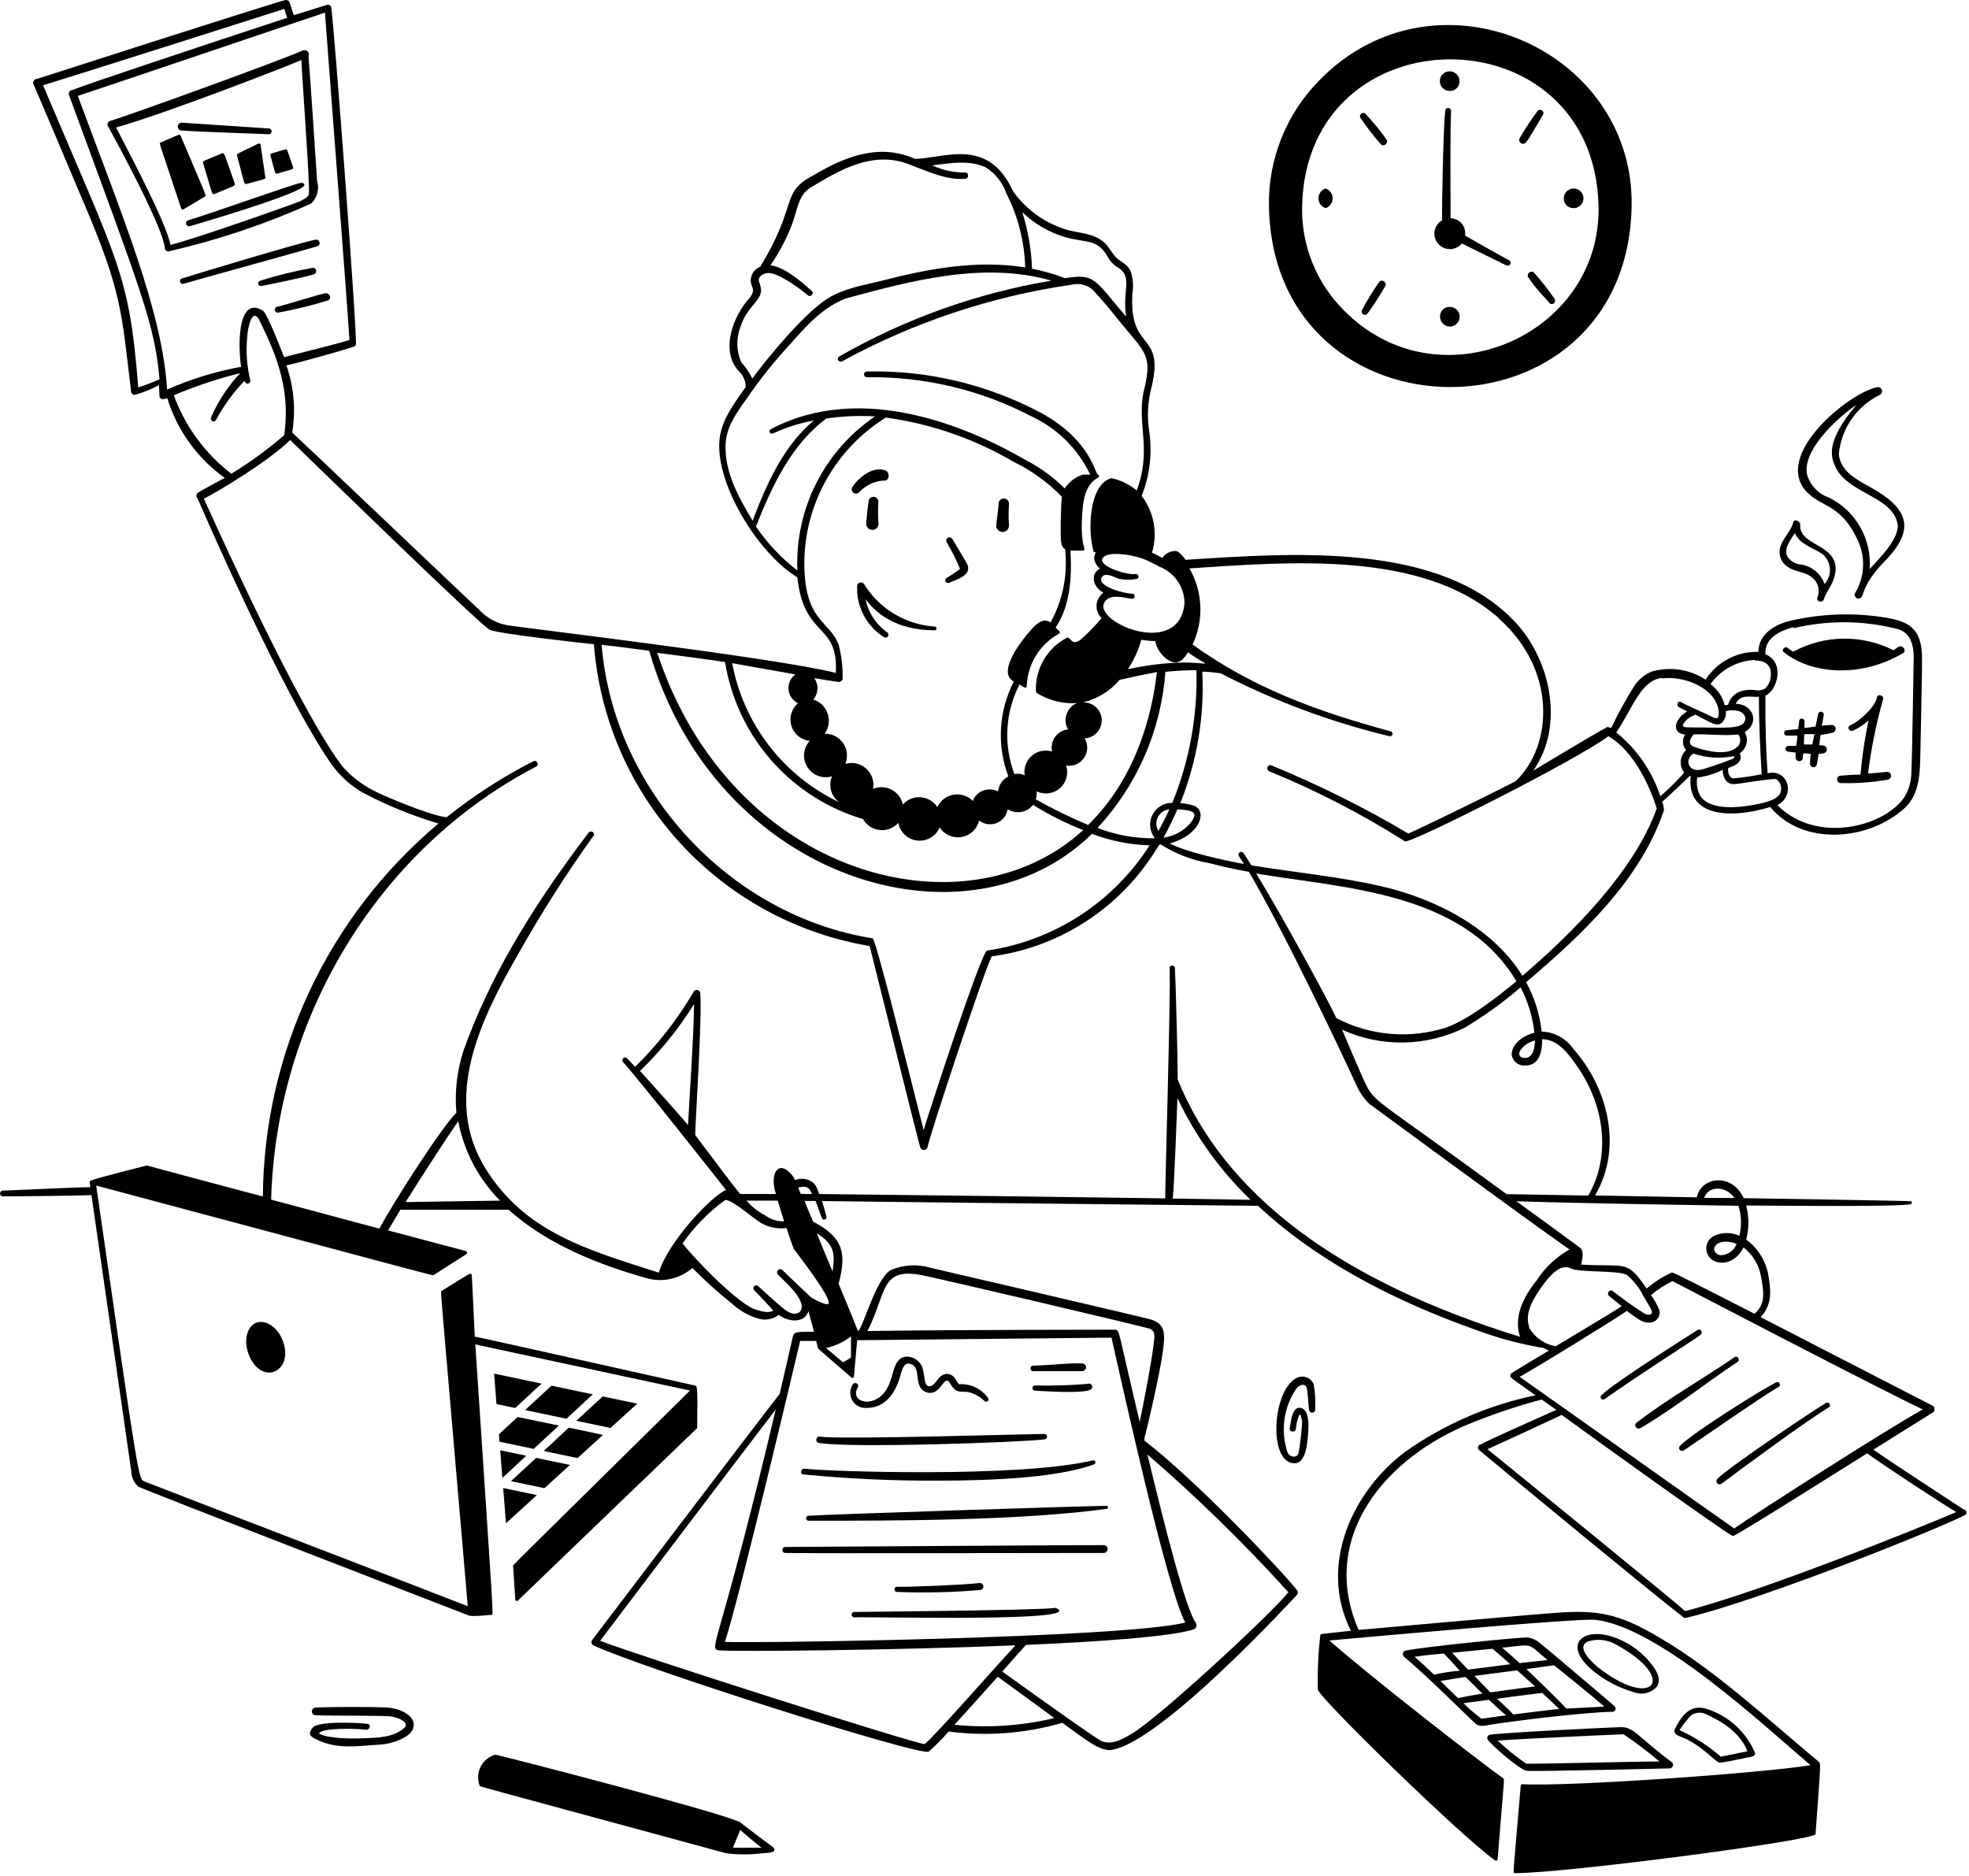<svg width="424" height="404" viewBox="0 0 424 404" fill="none" xmlns="http://www.w3.org/2000/svg">
<path d="M351.349 44.484C352.039 10.419 309.074 -8.271 284.154 17.25C280.605 20.827 277.81 25.081 275.938 29.76C274.065 34.438 273.151 39.445 273.252 44.484C274.275 96.304 350.326 96.304 351.349 44.484ZM289.294 66.734C286.388 63.816 284.102 60.34 282.573 56.517C281.043 52.694 280.302 48.601 280.394 44.484C281.217 2.209 343.384 2.209 344.229 44.484C344.763 72.341 309.653 87.604 289.294 66.734Z" fill="black"/>
<path d="M312.189 19.586C312.466 19.595 312.742 19.547 313 19.445C313.258 19.344 313.492 19.19 313.688 18.994C313.885 18.798 314.038 18.564 314.14 18.305C314.242 18.048 314.29 17.771 314.28 17.494C314.285 17.074 314.164 16.663 313.933 16.312C313.703 15.961 313.373 15.686 312.986 15.524C312.599 15.361 312.172 15.317 311.76 15.398C311.348 15.479 310.969 15.681 310.672 15.977C310.375 16.274 310.173 16.653 310.093 17.065C310.012 17.477 310.055 17.904 310.218 18.291C310.381 18.678 310.655 19.008 311.006 19.239C311.357 19.469 311.769 19.59 312.189 19.586ZM312.189 66.088C311.912 66.079 311.636 66.127 311.378 66.228C311.12 66.33 310.885 66.484 310.689 66.68C310.493 66.876 310.339 67.111 310.238 67.368C310.136 67.626 310.088 67.903 310.097 68.18C310.093 68.6 310.214 69.011 310.444 69.362C310.675 69.713 311.005 69.988 311.392 70.15C311.779 70.313 312.206 70.357 312.618 70.276C313.03 70.195 313.409 69.993 313.706 69.697C314.003 69.4 314.204 69.021 314.285 68.609C314.366 68.197 314.322 67.77 314.16 67.383C313.997 66.996 313.722 66.666 313.371 66.435C313.02 66.205 312.609 66.084 312.189 66.088ZM285.444 40.59C284.999 40.736 284.612 41.019 284.337 41.399C284.062 41.778 283.914 42.235 283.914 42.703C283.914 43.172 284.062 43.629 284.337 44.008C284.612 44.388 284.999 44.671 285.444 44.817C285.889 44.671 286.277 44.388 286.552 44.008C286.827 43.629 286.975 43.172 286.975 42.703C286.975 42.235 286.827 41.778 286.552 41.399C286.277 41.019 285.889 40.736 285.444 40.59ZM338.844 44.817C339.258 44.821 339.665 44.703 340.012 44.478C340.36 44.253 340.634 43.931 340.8 43.551C340.966 43.172 341.017 42.752 340.947 42.344C340.876 41.936 340.687 41.558 340.404 41.256C340.12 40.954 339.754 40.742 339.351 40.647C338.948 40.551 338.526 40.576 338.137 40.719C337.748 40.861 337.41 41.114 337.164 41.448C336.917 41.781 336.775 42.179 336.753 42.592C336.724 42.88 336.757 43.171 336.85 43.445C336.943 43.719 337.094 43.97 337.292 44.181C337.49 44.392 337.732 44.557 337.999 44.667C338.267 44.777 338.555 44.828 338.844 44.817ZM324.894 56.009C323.002 55.03 316.661 51.403 315.482 50.736C315.555 50.281 315.53 49.815 315.408 49.37C315.286 48.925 315.07 48.512 314.775 48.158C314.48 47.804 314.112 47.517 313.697 47.317C313.281 47.117 312.828 47.008 312.367 46.998C312.367 44.194 312.233 27.818 312.478 23.769C312.45 23.621 312.372 23.488 312.256 23.391C312.14 23.295 311.994 23.243 311.844 23.243C311.694 23.243 311.548 23.295 311.432 23.391C311.316 23.488 311.238 23.621 311.21 23.769C310.765 28.018 310.476 44.995 310.542 47.443C310.032 47.732 309.608 48.153 309.314 48.662C309.021 49.17 308.869 49.748 308.874 50.335C308.879 51.021 309.095 51.689 309.493 52.248C309.891 52.807 310.452 53.229 311.099 53.458C311.746 53.686 312.448 53.71 313.108 53.526C313.769 53.341 314.357 52.957 314.792 52.427C325.072 57.5 324.404 57.211 324.604 57.211C324.755 57.227 324.906 57.188 325.03 57.101C325.154 57.014 325.242 56.884 325.277 56.737C325.313 56.59 325.293 56.435 325.223 56.301C325.152 56.167 325.035 56.063 324.894 56.009ZM294.077 24.547C293.543 23.902 292.453 24.726 292.987 25.415C294.346 27.429 295.833 29.354 297.437 31.178C297.585 31.256 297.753 31.29 297.92 31.274C298.087 31.259 298.246 31.196 298.378 31.093C298.509 30.989 298.608 30.85 298.663 30.691C298.717 30.532 298.724 30.362 298.683 30.199C297.275 28.215 295.736 26.327 294.077 24.547ZM330.234 58.612C330.087 58.53 329.919 58.493 329.751 58.507C329.583 58.521 329.423 58.584 329.292 58.69C329.16 58.795 329.063 58.937 329.013 59.097C328.963 59.258 328.962 59.43 329.01 59.591C330.092 61.226 331.329 62.754 332.703 64.153C333.705 65.287 333.749 65.465 334.15 65.465C334.278 65.469 334.406 65.438 334.518 65.374C334.631 65.311 334.724 65.219 334.788 65.107C334.852 64.995 334.884 64.868 334.881 64.739C334.879 64.61 334.841 64.484 334.773 64.375C333.389 62.355 331.873 60.43 330.234 58.612ZM332.303 24.637C332.369 24.48 332.377 24.304 332.324 24.142C332.272 23.979 332.163 23.841 332.018 23.752C331.873 23.663 331.7 23.63 331.532 23.657C331.364 23.685 331.211 23.772 331.101 23.902C329.651 25.824 328.328 27.838 327.141 29.932C327.119 30.056 327.123 30.183 327.153 30.305C327.184 30.427 327.24 30.541 327.318 30.64C327.395 30.739 327.493 30.82 327.605 30.878C327.716 30.936 327.839 30.97 327.964 30.978C328.81 30.978 329.677 28.997 332.303 24.637ZM297.103 60.57C295.685 62.568 294.4 64.657 293.254 66.823C293.188 66.98 293.18 67.155 293.232 67.317C293.285 67.48 293.393 67.618 293.539 67.707C293.684 67.796 293.857 67.829 294.025 67.802C294.193 67.774 294.346 67.687 294.456 67.557C295.878 65.61 297.186 63.582 298.372 61.483C298.41 61.32 298.399 61.149 298.34 60.993C298.282 60.836 298.178 60.7 298.042 60.603C297.906 60.505 297.745 60.45 297.578 60.444C297.411 60.438 297.246 60.482 297.103 60.57ZM39.026 44.906C39.042 44.954 39.068 44.997 39.103 45.032C39.138 45.068 39.181 45.096 39.228 45.113C39.275 45.13 39.325 45.136 39.375 45.131C39.424 45.126 39.472 45.11 39.515 45.084L44.121 42.325C44.477 42.103 44.633 42.748 38.892 29.22C38.714 28.797 38.692 28.931 34.598 30.689C34.175 30.866 34.086 29.932 39.026 44.906ZM46.123 41.791C50.573 39.967 50.573 40.056 50.573 39.566C48.215 32.891 48.348 32.891 47.837 33.002C43.587 34.805 43.587 34.671 43.72 35.05C45.701 41.613 45.634 41.992 46.123 41.791ZM53.021 39.611C57.048 38.543 57.182 38.609 57.137 38.209L56.114 31.178C56.102 31.127 56.079 31.08 56.046 31.039C56.014 30.998 55.973 30.964 55.926 30.941C55.88 30.918 55.828 30.905 55.776 30.904C55.724 30.902 55.672 30.912 55.624 30.933C50.996 33.158 50.929 33.158 51.041 33.447C52.665 39.589 52.554 39.722 53.021 39.611ZM58.227 33.447C59.295 37.297 59.206 37.519 59.674 37.386C62.855 36.474 62.989 36.496 63.1 36.273C63.211 36.051 63.1 36.029 61.854 32.38C61.721 31.979 61.587 32.135 58.45 33.047C58.369 33.073 58.3 33.129 58.259 33.203C58.218 33.278 58.206 33.365 58.227 33.447Z" fill="black"/>
<path d="M68.284 38.988C68.284 38.743 66.66 14.513 66.437 12.155C66.518 11.981 66.544 11.787 66.513 11.597C66.483 11.408 66.395 11.233 66.264 11.094C66.132 10.955 65.961 10.858 65.774 10.818C65.587 10.777 65.391 10.793 65.214 10.864C59.851 13.245 26.699 25.215 23.717 26.038C23.604 26.07 23.498 26.128 23.41 26.206C23.322 26.285 23.252 26.383 23.207 26.492C23.162 26.601 23.142 26.72 23.15 26.838C23.157 26.956 23.192 27.07 23.25 27.173C23.361 27.373 34.865 48.133 35.488 53.317C35.479 53.432 35.497 53.548 35.54 53.655C35.583 53.763 35.65 53.859 35.736 53.936C35.822 54.013 35.924 54.07 36.036 54.102C36.147 54.133 36.264 54.139 36.378 54.118C46.894 51.7 57.149 48.257 66.994 43.839C67.637 43.229 68.098 42.453 68.326 41.596C68.554 40.74 68.54 39.837 68.284 38.988ZM64.902 12.933C65.102 17.561 66.816 40.545 66.504 41.858C66.259 42.459 65.725 42.793 64.524 43.371C63.723 43.772 42.074 51.426 36.711 52.739C35.755 47.777 27.433 32.224 25.008 27.462C35.977 24.325 60.63 14.736 64.902 12.933ZM68.395 53.005C68.556 52.935 68.686 52.809 68.762 52.65C68.838 52.492 68.855 52.312 68.809 52.142C68.763 51.972 68.658 51.825 68.513 51.726C68.368 51.627 68.192 51.584 68.017 51.604C65.525 52.004 44.009 58.434 39.092 59.992C38.962 60.054 38.858 60.162 38.801 60.294C38.743 60.427 38.735 60.576 38.779 60.714C38.822 60.852 38.913 60.969 39.036 61.045C39.159 61.121 39.306 61.15 39.448 61.127C41.807 60.415 67.127 53.45 68.395 53.005ZM67.55 59.08C67.724 59.038 67.875 58.931 67.974 58.782C68.073 58.634 68.113 58.453 68.085 58.276C68.057 58.1 67.963 57.94 67.823 57.829C67.683 57.718 67.506 57.664 67.327 57.678C63.495 58.354 59.712 59.283 56.002 60.459C55.868 60.498 55.753 60.583 55.676 60.699C55.6 60.816 55.569 60.956 55.588 61.094C55.607 61.232 55.675 61.359 55.78 61.45C55.884 61.542 56.019 61.593 56.158 61.594C56.314 61.639 66.282 59.569 67.55 59.08ZM59.584 66.088C59.448 66.141 59.333 66.238 59.258 66.364C59.184 66.49 59.155 66.638 59.176 66.783C59.196 66.927 59.266 67.061 59.372 67.161C59.479 67.262 59.617 67.323 59.762 67.335C63.442 66.687 67.077 65.802 70.643 64.687C71.533 64.242 70.954 62.996 70.064 63.151C68.24 63.485 61.364 65.733 59.584 66.088Z" fill="black"/>
<path d="M40.428 47.465C40.284 47.532 40.169 47.648 40.103 47.791C40.038 47.935 40.025 48.098 40.068 48.25C40.11 48.403 40.206 48.535 40.337 48.623C40.468 48.712 40.627 48.751 40.784 48.733C42.275 48.31 65.659 41.48 65.548 39.833C65.548 39.477 65.036 39.322 64.814 39.366C62.678 39.789 44.499 46.308 40.428 47.465ZM39.115 28.108C42.341 28.375 58.673 28.909 57.872 28.909C58.037 28.909 58.196 28.843 58.312 28.726C58.429 28.609 58.495 28.451 58.495 28.285C58.495 28.12 58.429 27.962 58.312 27.845C58.196 27.728 58.037 27.663 57.872 27.663L39.115 26.416C38.891 26.416 38.676 26.506 38.517 26.664C38.359 26.823 38.27 27.038 38.27 27.262C38.27 27.486 38.359 27.701 38.517 27.86C38.676 28.018 38.891 28.108 39.115 28.108ZM53.511 286.497C51.909 289.857 54.423 295.575 57.961 295.575C60.186 295.575 62.411 293.061 60.965 288.9C59.518 284.739 55.157 283.093 53.511 286.497ZM83.415 367.732C80.967 367.509 70.576 367.554 67.84 367.732C67.647 367.763 67.473 367.863 67.347 368.011C67.221 368.16 67.151 368.349 67.151 368.544C67.151 368.739 67.221 368.927 67.347 369.076C67.473 369.225 67.647 369.324 67.84 369.356C71.756 369.556 82.925 369.356 84.46 369.667C85.996 369.979 88.109 370.891 87.153 372.004C84.817 374.229 81.056 374.229 77.874 374.34C75.65 374.473 70.354 374.34 68.707 373.316C69.041 372.004 77.007 372.226 78.853 372.493C79.721 372.493 79.944 371.336 79.121 371.225C77.63 371.025 68.618 370.491 67.328 372.048C66.037 373.606 67.083 374.073 68.485 374.74C72.557 376.654 76.74 376.053 81.301 375.719C83.275 375.669 85.21 375.159 86.953 374.229C89.177 372.983 89.177 371.714 89.044 370.913C88.555 369.067 85.751 367.798 83.415 367.732ZM279.304 296.687C273.919 299.246 273.029 315.11 278.748 315.11C281.306 315.11 281.596 310.46 281.729 307.924C281.974 303.474 280.439 303.229 279.949 303.162C278.214 303.006 278.013 305.988 277.724 307.612C277.724 308.524 278.992 308.502 279.059 307.612C279.149 306.57 279.405 305.548 279.816 304.586C280.127 304.586 280.416 305.854 280.394 306.344C280.264 308.499 280.019 310.645 279.66 312.774C279.46 314.065 277.746 313.887 277.257 312.774C276.482 310.474 276.256 308.025 276.596 305.622C276.936 303.219 277.833 300.929 279.215 298.935C279.949 298.089 281.195 297.8 281.44 299.09C281.685 300.381 281.685 302.161 281.907 303.718C281.945 303.861 282.028 303.987 282.145 304.076C282.262 304.166 282.405 304.215 282.552 304.215C282.7 304.215 282.843 304.166 282.959 304.076C283.076 303.987 283.16 303.861 283.198 303.718C283.331 301.813 283.219 299.899 282.864 298.022C282.568 297.374 282.027 296.869 281.36 296.619C280.692 296.369 279.953 296.393 279.304 296.687ZM345.253 301.382C345.676 301.382 344.096 302.027 358.269 292.705C361.629 290.48 364.944 288.41 366.19 287.431C366.813 286.964 366.19 285.963 365.545 286.408C362.096 288.633 347.901 297.533 344.852 300.448C344.767 300.522 344.707 300.621 344.682 300.731C344.657 300.841 344.667 300.957 344.712 301.061C344.756 301.165 344.833 301.252 344.93 301.309C345.027 301.367 345.14 301.393 345.253 301.382ZM352.395 306.388C351.728 306.922 352.395 307.968 353.241 307.545C360.539 303.273 367.169 297.933 374.156 293.283C374.801 292.838 374.156 291.815 373.51 292.26C366.524 297.066 359.07 301.226 352.395 306.388ZM362.563 312.351C365.968 310.126 379.451 300.67 383.011 298.668C383.141 298.594 383.236 298.471 383.276 298.328C383.315 298.184 383.296 298.03 383.222 297.9C383.149 297.77 383.026 297.675 382.882 297.635C382.738 297.596 382.585 297.615 382.455 297.689C378.85 299.558 364.766 308.369 361.762 311.35C361.65 311.462 361.584 311.612 361.575 311.77C361.567 311.929 361.617 312.084 361.716 312.208C361.815 312.332 361.956 312.415 362.112 312.441C362.269 312.468 362.429 312.436 362.563 312.351ZM369.728 318.581C369.639 318.714 369.599 318.873 369.615 319.032C369.63 319.191 369.701 319.339 369.813 319.452C369.926 319.565 370.075 319.635 370.234 319.651C370.393 319.667 370.552 319.627 370.685 319.538C373.243 317.58 389.464 305.587 393.869 303.051C393.971 302.962 394.038 302.84 394.059 302.707C394.08 302.574 394.055 302.437 393.986 302.321C393.917 302.205 393.81 302.117 393.683 302.071C393.556 302.025 393.417 302.026 393.291 302.072C391.444 303.073 371.241 316.601 369.728 318.581ZM186.722 303.184C190.549 303.184 192.84 300.047 193.864 296.287C194.309 294.64 194.798 293.083 196.334 293.817C197.869 294.551 197.29 296.554 197.958 298.267C198.068 298.606 198.251 298.917 198.495 299.177C198.739 299.438 199.038 299.641 199.369 299.773C199.7 299.904 200.057 299.961 200.413 299.94C200.769 299.918 201.116 299.818 201.429 299.647C201.941 299.317 202.381 298.885 202.719 298.378C203.943 296.821 204.121 297.11 204.7 298.089C206.19 300.626 207.347 299.157 209.372 300.047C211.886 300.959 211.998 302.272 212.665 301.76C212.77 301.688 212.842 301.578 212.867 301.454C212.892 301.329 212.867 301.2 212.799 301.093C212.104 300.101 211.166 299.304 210.076 298.778C208.985 298.252 207.777 298.015 206.569 298.089C206.124 297.822 205.879 297.021 205.434 296.554C205.252 296.347 205.031 296.18 204.782 296.062C204.534 295.943 204.264 295.877 203.989 295.867C203.714 295.856 203.44 295.902 203.184 296.001C202.927 296.1 202.693 296.25 202.497 296.443C201.807 297.043 201.184 298.401 200.272 298.512C199.36 298.623 199.226 297.644 199.115 297.11C199.032 296.174 198.853 295.25 198.581 294.351C198.3 293.696 197.835 293.137 197.243 292.742C196.65 292.347 195.955 292.133 195.243 292.126C191.95 292.304 192.707 296.999 190.504 299.78C187.701 303.362 182.939 301.783 184.719 298.779C184.761 298.707 184.789 298.628 184.801 298.546C184.813 298.463 184.808 298.379 184.788 298.299C184.767 298.218 184.73 298.143 184.681 298.076C184.631 298.009 184.568 297.953 184.497 297.911C184.425 297.869 184.346 297.841 184.263 297.829C184.181 297.817 184.097 297.822 184.017 297.843C183.936 297.863 183.86 297.9 183.794 297.949C183.727 297.999 183.671 298.062 183.629 298.134C183.287 298.652 183.1 299.258 183.089 299.879C183.079 300.5 183.246 301.112 183.57 301.642C183.895 302.172 184.363 302.598 184.922 302.871C185.48 303.144 186.104 303.253 186.722 303.184ZM237.652 332.732C229.308 332.732 169.1 333.133 169.1 333.133C168.928 333.133 168.764 333.201 168.643 333.322C168.522 333.443 168.454 333.607 168.454 333.778C168.454 333.949 168.522 334.113 168.643 334.234C168.764 334.355 168.928 334.423 169.1 334.423C172.615 334.535 234.448 334.423 237.674 334.423C237.898 334.42 238.112 334.328 238.269 334.168C238.425 334.007 238.511 333.791 238.508 333.567C238.505 333.342 238.414 333.129 238.253 332.972C238.092 332.816 237.876 332.729 237.652 332.732ZM174.106 326.413C173.964 326.413 173.828 326.47 173.728 326.57C173.628 326.67 173.572 326.806 173.572 326.947C173.572 327.089 173.628 327.225 173.728 327.325C173.828 327.425 173.964 327.481 174.106 327.481C193.107 327.481 219.54 327.481 238.342 324.923C238.413 324.904 238.476 324.862 238.521 324.803C238.565 324.745 238.59 324.674 238.59 324.6C238.59 324.526 238.565 324.455 238.521 324.396C238.476 324.338 238.413 324.296 238.342 324.277C237.429 324.188 176.932 326.146 174.106 326.413ZM173.016 317.513C182.709 318.458 192.446 318.903 202.185 318.848C214.779 318.848 228.24 318.07 235.56 315.355C235.675 315.323 235.773 315.246 235.831 315.141C235.89 315.037 235.904 314.914 235.872 314.799C235.839 314.684 235.762 314.586 235.658 314.528C235.554 314.469 235.431 314.455 235.316 314.487C219.318 318.314 177.466 316.846 173.194 316.267C172.482 316.178 172.17 317.513 173.016 317.513ZM176.286 310.705C182.272 311.929 220.964 310.571 224.947 309.948C225.1 309.934 225.242 309.858 225.34 309.739C225.438 309.621 225.485 309.468 225.47 309.314C225.455 309.161 225.38 309.019 225.261 308.921C225.142 308.823 224.989 308.777 224.836 308.791C221.899 308.791 180.047 310.06 176.62 309.37C175.73 309.192 175.419 310.527 176.286 310.705ZM222.878 298.356C222.73 298.356 222.589 298.415 222.484 298.519C222.38 298.623 222.322 298.765 222.322 298.912C222.322 299.06 222.38 299.201 222.484 299.306C222.589 299.41 222.73 299.469 222.878 299.469C224.858 299.58 232.957 300.136 234.759 299.291C234.844 299.257 234.921 299.207 234.987 299.143C235.052 299.08 235.104 299.004 235.141 298.921C235.177 298.837 235.196 298.747 235.197 298.656C235.199 298.565 235.182 298.474 235.149 298.389C235.115 298.305 235.065 298.227 235.002 298.162C234.938 298.097 234.862 298.044 234.779 298.008C234.695 297.972 234.605 297.953 234.514 297.951C234.423 297.95 234.332 297.966 234.248 298C230.467 298.322 226.671 298.441 222.878 298.356ZM222.299 295.263H233.046C233.264 295.263 233.474 295.177 233.628 295.022C233.783 294.868 233.869 294.658 233.869 294.44C233.869 294.222 233.783 294.012 233.628 293.858C233.474 293.704 233.264 293.617 233.046 293.617C230.02 293.483 228.351 293.862 222.277 294.106C222.162 294.155 222.065 294.236 221.997 294.341C221.929 294.445 221.894 294.568 221.896 294.692C221.899 294.817 221.938 294.938 222.01 295.04C222.082 295.141 222.183 295.219 222.299 295.263ZM227.328 346.26C227.301 346.245 227.27 346.236 227.239 346.236C227.208 346.236 227.177 346.245 227.15 346.26C223.835 346.794 184.185 347.106 183.963 347.128C183.809 347.128 183.662 347.189 183.553 347.297C183.445 347.406 183.384 347.553 183.384 347.707C183.384 347.86 183.445 348.007 183.553 348.116C183.662 348.224 183.809 348.285 183.963 348.285C189.369 348.129 234.604 349.331 227.328 346.26ZM211.174 342.389C211.358 342.345 211.519 342.233 211.625 342.076C211.731 341.919 211.774 341.729 211.746 341.541C211.718 341.354 211.621 341.184 211.474 341.065C211.327 340.946 211.141 340.886 210.952 340.898C208.104 341.254 196.2 341.788 193.152 341.699C193.004 341.699 192.863 341.758 192.758 341.862C192.654 341.966 192.596 342.108 192.596 342.255C192.596 342.403 192.654 342.544 192.758 342.649C192.863 342.753 193.004 342.812 193.152 342.812C199.162 343.052 205.182 342.911 211.174 342.389ZM186.054 125.763C185.962 125.623 185.829 125.515 185.673 125.455C185.517 125.395 185.346 125.385 185.184 125.426C185.022 125.468 184.878 125.559 184.77 125.688C184.663 125.816 184.598 125.974 184.586 126.141C184.475 128.352 184.963 130.552 185.996 132.509C187.03 134.467 188.572 136.11 190.46 137.266C190.596 137.322 190.748 137.327 190.888 137.281C191.028 137.235 191.147 137.142 191.225 137.016C191.302 136.891 191.332 136.742 191.31 136.596C191.288 136.451 191.216 136.317 191.105 136.22C188.676 134.521 186.988 131.958 186.388 129.056C188.301 131.548 192.395 135.731 201.273 135.731C201.379 135.731 201.481 135.689 201.556 135.613C201.631 135.538 201.674 135.436 201.674 135.33C201.674 135.224 201.631 135.122 201.556 135.047C201.481 134.972 201.379 134.93 201.273 134.93C198.189 134.726 195.199 133.788 192.551 132.193C189.904 130.598 187.676 128.394 186.054 125.763ZM204.121 125.54C204.299 125.54 204.277 125.54 205.189 125.162C206.902 124.495 208.883 123.694 208.415 121.802C208.282 121.357 206.702 118.776 205.033 115.995C204.929 115.854 204.777 115.756 204.605 115.72C204.433 115.684 204.253 115.713 204.102 115.802C203.95 115.89 203.836 116.031 203.782 116.198C203.728 116.365 203.738 116.547 203.81 116.707C204.933 118.563 205.908 120.504 206.724 122.514C205.798 123.232 204.824 123.886 203.81 124.472C203.703 124.539 203.621 124.639 203.577 124.757C203.532 124.874 203.527 125.003 203.562 125.124C203.598 125.244 203.671 125.35 203.772 125.426C203.873 125.501 203.995 125.541 204.121 125.54ZM187.055 107.763C186.922 108.63 186.566 111.879 186.521 112.747C186.517 112.938 186.554 113.127 186.629 113.303C186.705 113.478 186.817 113.636 186.958 113.764C187.1 113.892 187.267 113.989 187.449 114.047C187.631 114.105 187.824 114.124 188.013 114.101C188.203 114.079 188.386 114.016 188.549 113.917C188.712 113.818 188.852 113.684 188.96 113.527C189.067 113.369 189.14 113.189 189.172 113.001C189.204 112.813 189.196 112.62 189.147 112.435C189.055 110.953 189.055 109.467 189.147 107.985C189.129 107.735 189.024 107.498 188.85 107.318C188.676 107.137 188.444 107.023 188.194 106.997C187.945 106.97 187.694 107.032 187.486 107.173C187.277 107.313 187.125 107.521 187.055 107.763ZM217.271 113.058C217.166 111.577 217.166 110.09 217.271 108.608C217.309 108.313 217.229 108.015 217.047 107.779C216.866 107.543 216.598 107.389 216.303 107.351C216.008 107.313 215.71 107.393 215.474 107.574C215.238 107.756 215.084 108.024 215.046 108.319C215.046 109.12 214.579 112.368 214.512 113.281C214.526 113.462 214.577 113.638 214.659 113.8C214.742 113.962 214.856 114.106 214.994 114.223C215.133 114.341 215.293 114.43 215.466 114.486C215.639 114.542 215.821 114.563 216.003 114.549C216.184 114.534 216.36 114.484 216.522 114.401C216.684 114.318 216.828 114.204 216.945 114.066C217.063 113.928 217.153 113.767 217.208 113.594C217.264 113.421 217.285 113.239 217.271 113.058ZM185.053 105.96C186.4 104.503 188.256 103.619 190.237 103.491C191.572 103.713 191.772 101.666 190.549 101.266C187.189 100.175 183.874 104.158 183.473 105.004C183.388 105.21 183.38 105.439 183.449 105.651C183.519 105.863 183.662 106.043 183.853 106.159C184.044 106.274 184.27 106.318 184.49 106.281C184.71 106.245 184.909 106.131 185.053 105.96ZM409.778 140.67C410.646 140.159 409.778 138.779 408.843 139.291L407.731 140.025C404.376 138.33 400.66 137.473 396.901 137.527C393.143 137.582 389.453 138.546 386.148 140.337C385.703 140.07 385.258 139.758 384.836 139.447C384.413 139.135 383.501 139.936 384.079 140.403C389.753 145.054 400.366 146.188 409.778 140.67ZM394.715 157.758C394.9 157.697 395.059 157.574 395.164 157.409C395.269 157.243 395.314 157.047 395.29 156.853C395.267 156.659 395.176 156.479 395.035 156.343C394.893 156.208 394.709 156.126 394.514 156.112C393.77 156.132 393.027 156.191 392.289 156.29C392.423 155.511 392.579 154.732 392.734 153.954C392.751 153.803 392.712 153.652 392.624 153.528C392.537 153.404 392.408 153.316 392.261 153.28C392.113 153.245 391.958 153.264 391.824 153.335C391.69 153.406 391.587 153.523 391.533 153.664C391.333 154.599 391.132 155.533 390.954 156.468L388.574 156.779V155.311C388.574 155.157 388.513 155.01 388.404 154.902C388.296 154.793 388.148 154.732 387.995 154.732C387.842 154.732 387.694 154.793 387.586 154.902C387.477 155.01 387.417 155.157 387.417 155.311C387.417 155.711 387.216 157.002 387.216 157.002L384.658 157.269C384.526 157.295 384.408 157.366 384.323 157.469C384.238 157.573 384.192 157.702 384.192 157.836C384.192 157.97 384.238 158.1 384.323 158.203C384.408 158.307 384.526 158.377 384.658 158.404H387.061C387.061 158.982 386.86 160.006 386.771 160.629H385.103C384.937 160.629 384.779 160.694 384.662 160.811C384.545 160.928 384.48 161.086 384.48 161.252C384.48 161.417 384.545 161.575 384.662 161.692C384.779 161.809 384.937 161.875 385.103 161.875L386.66 162.053C386.637 162.416 386.637 162.78 386.66 163.143C386.662 163.333 386.733 163.515 386.859 163.657C386.986 163.798 387.16 163.888 387.349 163.91C387.538 163.932 387.728 163.884 387.884 163.775C388.039 163.667 388.15 163.505 388.195 163.321C388.195 162.987 388.195 162.631 388.351 162.208L389.931 162.342C389.812 163.077 389.76 163.822 389.775 164.567C389.79 164.734 389.862 164.891 389.978 165.011C390.095 165.132 390.249 165.209 390.415 165.23C390.582 165.251 390.75 165.214 390.893 165.126C391.035 165.037 391.143 164.903 391.199 164.745C391.379 163.952 391.513 163.15 391.6 162.342C392.401 162.342 393.424 162.208 393.38 161.385C393.335 160.562 392.579 160.451 391.778 160.495C391.778 159.872 391.978 158.826 392.045 158.27C392.943 158.149 393.835 157.978 394.715 157.758ZM390.71 158.092C390.598 158.737 390.376 159.783 390.265 160.317H388.462C388.462 159.694 388.462 158.626 388.574 158.092H390.71ZM406.262 166.213C405.083 166.347 403.837 166.48 402.257 166.569C402.935 161.186 404.014 155.861 405.484 150.638C405.84 149.793 404.304 149.281 404.171 150.193C403.904 152.04 400.655 155.2 398.408 156.201C397.629 156.535 398.23 157.692 398.987 157.358C400.226 156.802 401.368 156.051 402.369 155.133C401.547 158.986 400.967 162.888 400.633 166.814C399.142 166.814 397.718 166.925 396.383 167.037C396.171 167.037 395.967 167.121 395.817 167.271C395.667 167.421 395.582 167.625 395.582 167.838C395.582 168.05 395.667 168.254 395.817 168.404C395.967 168.554 396.171 168.639 396.383 168.639C399.759 168.726 403.135 168.48 406.463 167.904C406.687 167.878 406.891 167.763 407.031 167.586C407.171 167.408 407.234 167.183 407.208 166.959C407.181 166.734 407.067 166.53 406.889 166.39C406.712 166.25 406.487 166.187 406.262 166.213ZM384.836 121.98C386.504 123.226 388.462 123.048 390.02 124.205C390.712 124.688 391.22 125.39 391.463 126.198C391.705 127.006 391.667 127.872 391.355 128.655C391.043 129.545 392.378 129.968 392.734 129.078C393.224 127.498 394.47 126.097 394.959 124.45C397.184 116.974 387.172 117.975 387.661 112.88C387.661 112.324 386.371 111.634 386.171 112.413C385.748 114.237 384.146 115.661 383.456 117.508C383.151 118.3 383.121 119.172 383.371 119.983C383.621 120.794 384.137 121.498 384.836 121.98ZM392.89 125.763C392.49 124.621 391.774 123.618 390.824 122.869C389.874 122.12 388.731 121.658 387.528 121.535C386.998 121.455 386.491 121.265 386.039 120.978C385.587 120.691 385.2 120.312 384.902 119.867C384.012 118.242 385.548 116.307 386.504 114.771C387.461 117.197 390.443 117.975 392.312 119.221C392.802 119.596 393.21 120.07 393.507 120.611C393.805 121.152 393.987 121.749 394.042 122.365C394.096 122.98 394.022 123.6 393.824 124.185C393.625 124.77 393.307 125.307 392.89 125.763Z" fill="black"/>
<path d="M400.211 116.73C400.984 118.512 401.312 120.456 401.169 122.394C401.026 124.331 400.414 126.205 399.388 127.855C399.353 127.977 399.347 128.105 399.371 128.23C399.395 128.354 399.448 128.472 399.526 128.572C399.605 128.671 399.706 128.751 399.821 128.805C399.936 128.858 400.062 128.883 400.189 128.878C401.746 128.878 400.189 126.653 405.84 120.868C412.782 113.815 410.78 109.32 402.636 104.848C399.544 103.157 396.34 101.399 395.961 97.84C396.207 95.112 397.156 92.496 398.716 90.245C400.276 87.995 402.394 86.188 404.861 85.001C405.028 84.898 405.155 84.744 405.225 84.561C405.294 84.379 405.302 84.178 405.246 83.991C405.19 83.804 405.075 83.64 404.917 83.525C404.759 83.41 404.567 83.35 404.372 83.355C398.298 84.378 381.299 98.24 389.242 106.116C392.401 109.298 396.651 108.608 400.211 116.73ZM395.494 101.021C398.431 106.428 408.088 107.095 408.666 113.236C408.666 116.374 404.706 120.223 402.614 122.537C402.847 119.404 402.145 116.273 400.596 113.54C399.047 110.806 396.722 108.595 393.914 107.184C392.782 106.801 391.757 106.153 390.925 105.293C390.093 104.434 389.478 103.389 389.131 102.245C388.04 97.038 395.427 90.141 399.744 87.182C393.202 95.014 394.026 98.329 395.494 101.021ZM166.408 397.725C165.54 397.146 159.199 392.318 159.422 392.452C156.507 390.605 106.978 377.789 106.667 377.856C105.989 378.045 105.358 378.373 104.814 378.82C104.27 379.266 103.825 379.821 103.507 380.449C103.189 381.077 103.005 381.764 102.966 382.466C102.928 383.169 103.037 383.872 103.285 384.531C103.285 384.753 99.547 383.641 156.418 399.104C158.968 399.406 161.544 399.406 164.094 399.104C166.453 398.971 166.697 398.726 166.764 398.415C166.764 398.28 166.732 398.147 166.67 398.027C166.608 397.907 166.518 397.803 166.408 397.725ZM157.82 397.903L159.399 394.076C160.445 395.01 162.67 396.879 163.983 397.903H157.82ZM328.766 381.327C329.812 381.527 356 380.904 359.516 380.815C359.681 380.816 359.843 380.763 359.975 380.664C360.107 380.565 360.204 380.425 360.249 380.266C360.294 380.107 360.287 379.938 360.226 379.784C360.166 379.63 360.058 379.5 359.916 379.413C352.685 374.006 351.862 371.937 349.147 371.937C347.345 371.937 323.56 373.116 320.845 373.561C320.728 373.584 320.619 373.636 320.527 373.712C320.435 373.788 320.363 373.885 320.319 373.996C320.275 374.107 320.259 374.227 320.273 374.345C320.287 374.464 320.331 374.577 320.4 374.674C320.779 375.364 326.942 380.993 328.766 381.327ZM322.514 374.83C327.164 374.451 348.858 373.472 349.615 373.472C352.293 375.281 354.871 377.234 357.335 379.324C352.262 379.324 329.389 379.925 328.633 379.791C326.466 378.301 324.42 376.642 322.514 374.83ZM331.748 353.959C330.989 353.251 330.036 352.787 329.011 352.624C327.698 352.513 307.451 354.515 302.667 355.45C302.53 355.484 302.404 355.555 302.304 355.655C302.204 355.755 302.133 355.88 302.099 356.017C302.064 356.154 302.068 356.298 302.109 356.434C302.151 356.569 302.228 356.69 302.333 356.785C307.429 360.923 317.397 371.069 318.064 371.425C318.714 371.696 319.436 371.735 320.111 371.537C323.649 370.914 340.314 368.755 347.234 368.622C347.369 368.618 347.5 368.575 347.611 368.498C347.721 368.42 347.807 368.312 347.857 368.187C347.907 368.061 347.918 367.924 347.891 367.791C347.863 367.659 347.797 367.538 347.701 367.443C344.92 365.017 331.904 354.004 331.748 353.959ZM314.348 359.789C312.483 359.931 310.631 360.214 308.808 360.634C307.273 359.143 305.916 357.897 304.625 356.785C306.605 356.473 308.608 356.273 310.922 356.073C312.079 357.274 313.214 358.52 314.348 359.789ZM316.128 359.544C314.816 358.187 313.725 357.007 312.702 355.917L321.402 355.049C322.692 356.14 323.96 357.274 325.229 358.387L316.128 359.544ZM317.441 360.901L326.697 359.7L330.569 363.171C327.609 363.504 322.114 364.283 320.934 364.439C320.2 363.66 318.376 361.813 317.441 360.834V360.901ZM327.253 358.142C326.007 357.03 324.761 355.917 323.493 354.827C330.413 354.137 328.566 353.581 333.239 357.475L327.253 358.142ZM315.505 361.19C315.772 361.19 315.194 360.768 319.221 364.706C317.196 365.04 315.505 365.351 313.97 365.685L310.188 361.991C311.879 361.724 314.571 361.279 315.505 361.124V361.19ZM320.623 366.041C322.247 367.576 323.493 368.711 324.339 369.401C323.76 369.401 319.466 370.135 318.999 370.09C317.628 369.082 316.334 367.974 315.127 366.775L320.623 366.041ZM332.171 364.617L335.731 367.999C332.927 368.31 328.032 368.911 325.852 369.2C325.006 368.221 323.271 366.642 322.358 365.818C326.319 365.24 331.214 364.684 332.171 364.55V364.617ZM328.633 359.433L334.663 358.609C336.131 359.789 342.606 364.995 345.476 367.509L337.288 367.932C335.998 366.464 330.413 361.057 328.633 359.366V359.433ZM343.029 359.789C345.646 361.931 348.675 363.514 351.929 364.439C352.749 364.741 353.641 364.794 354.492 364.592C355.342 364.39 356.115 363.942 356.712 363.304C358.003 361.546 356.445 359.455 355.778 358.565C353.84 355.985 351.22 353.996 348.213 352.824C341.071 349.976 336.087 354.026 343.029 359.789ZM341.716 353.559C342.762 353.189 343.877 353.054 344.981 353.166C346.085 353.277 347.151 353.632 348.102 354.204C361.585 361.613 355.845 368.399 343.963 358.921C342.139 357.386 339.602 354.627 341.805 353.559H341.716ZM362.052 374.051C366.324 375.653 369.551 379.613 370.285 379.591C371.019 379.569 373.6 379.035 376.359 378.456C377.004 378.323 378.184 378.234 377.894 377.411C376.975 375.263 375.618 373.33 373.909 371.736C372.2 370.142 370.178 368.923 367.971 368.155C364.099 366.642 362.097 369.445 360.651 372.382C360.228 373.272 361.207 373.739 362.052 374.051ZM364.277 369.312C364.738 369.016 365.268 368.847 365.814 368.819C366.361 368.792 366.905 368.908 367.392 369.156C373.355 371.826 375.425 374.919 376.292 377.121L370.574 378.301C367.9 375.973 364.902 374.047 361.674 372.582C362.405 371.402 363.263 370.305 364.233 369.312H364.277ZM117.08 312.463L124.356 313.998L129.851 308.992L122.487 307.434L117.08 312.463ZM129.785 300.715L124.089 305.966L131.476 307.501L137.216 302.272L129.785 300.715ZM121.975 305.521L127.649 300.27L118.749 298.401L113.075 303.652L121.975 305.521ZM110.027 318.96L117.236 320.473L122.731 315.467L115.456 313.954L110.027 318.96ZM107.557 310.46L114.922 312.018L120.351 306.989L111.473 305.143L107.446 308.858L107.557 310.46ZM108.425 320.451L108.358 320.517L108.959 328.016L115.611 321.964L108.425 320.451ZM110.939 303.207L116.613 297.956L106.4 295.798L106.912 302.361L110.939 303.207ZM107.713 312.307L108.18 318.27L113.32 313.486L107.713 312.307Z" fill="black"/>
<path d="M422.861 325.056C421.17 323.921 408.087 315.466 403.415 312.173L416.253 304.141C416.72 303.896 416.609 302.962 416.253 302.762L379.14 283.649C381.699 280.823 381.365 277.842 380.742 274.326C380.148 271.361 378.465 268.726 376.025 266.939C376.65 264.532 376.65 262.004 376.025 259.597C379.652 259.597 407.954 259.953 411.358 259.33C411.447 259.33 411.531 259.294 411.594 259.232C411.657 259.169 411.692 259.084 411.692 258.996C411.692 258.907 411.657 258.822 411.594 258.76C411.531 258.697 411.447 258.662 411.358 258.662C406.596 258.529 391.778 258.284 375.491 258.017C372.888 252.41 366.257 253.456 365.389 257.839L343.473 257.438C349.837 246.558 345.698 233.564 338.756 225.821C337.992 224.72 336.98 223.814 335.801 223.176C334.622 222.538 333.31 222.187 331.97 222.15C331.571 218.419 330.437 214.804 328.632 211.514C340.803 201.19 353.263 189.465 358.314 174.468C358.312 173.853 358.175 173.245 357.913 172.688C358.848 171.887 362.742 168.238 363.854 167.103H364.077C363.075 176.003 372.776 176.382 381.209 173.778C388.04 182.144 402.213 181.232 410.134 174.023C413.049 171.353 413.383 167.348 413.494 163.81C413.605 159.694 413.917 142.851 413.894 141.56C413.783 135.286 411.091 133.751 405.462 132.905C398.797 131.895 392 132.166 385.437 133.706C382.121 134.485 378.65 136.643 378.65 140.381C376.399 140.308 374.167 140.821 372.174 141.87C370.181 142.919 368.495 144.469 367.281 146.366C365.579 145.249 363.655 144.515 361.642 144.216C359.629 143.916 357.575 144.058 355.622 144.631C354.219 145.233 353.005 146.201 352.106 147.434C350.195 150.44 348.471 153.561 346.944 156.779C346.61 156.624 346.032 156.423 345.743 156.779C344.296 157.469 330.924 165.479 330.168 165.969C337.021 156.179 333.794 142.117 326.496 134.196C310.343 116.618 278.57 119.066 255.296 120.556C254.963 120.089 254.006 118.799 253.249 118.665C252.669 118.632 252.09 118.753 251.57 119.014C251.051 119.276 250.609 119.67 250.29 120.156C249.574 119.73 248.83 119.351 248.065 119.021C248.691 116.951 248.816 114.762 248.429 112.634C248.042 110.506 247.155 108.501 245.84 106.784C247.6 102.373 248.16 97.575 247.464 92.877C246.96 89.61 247.158 86.273 248.043 83.087C250.757 71.139 243.014 76.012 243.86 63.062C244.093 61.575 243.986 60.053 243.548 58.612C243.014 57.01 241.323 56.387 240.389 55.497C239.454 54.607 238.787 53.005 237.519 51.982C234.96 49.979 231.689 50.246 228.863 49.201C224.554 47.712 220.814 44.921 218.161 41.213C212.866 29.487 203.454 34.026 197.068 34.226C188.925 30.555 181.159 34.226 175.33 37.653C167.854 41.502 172.059 43.772 163.693 57.455C163.047 57.701 162.499 58.151 162.133 58.738C161.767 59.325 161.604 60.016 161.668 60.704C161.869 62.039 162.848 62.395 161.29 64.308C157.997 67.935 154.971 75.433 159.065 79.883C159.537 80.327 159.914 80.861 160.174 81.453C160.434 82.046 160.571 82.685 160.578 83.332C158.353 86.581 155.817 89.74 155.082 93.656C153.302 103.112 163.048 119.132 171.703 124.317C173.083 137.511 180.603 133.995 179.98 144.898C166.141 141.494 111.295 135.063 109.136 134.618C107.254 134.266 105.502 133.413 104.063 132.149C103.329 131.526 63.858 93.945 62.923 93.144C63.72 88.295 63.291 83.323 61.677 78.682C64.013 78.215 73.87 75.456 76.184 74.655C76.381 74.576 76.541 74.425 76.629 74.232C77.052 73.275 71.89 4.834 71.356 1.875C71.378 1.75 71.367 1.621 71.324 1.501C71.281 1.381 71.208 1.274 71.112 1.191C71.015 1.108 70.899 1.052 70.774 1.027C70.649 1.003 70.52 1.011 70.399 1.052L63.257 3.277C62.968 2.409 62.634 1.363 62.389 0.584C62.327 0.38 62.188 0.207 62.001 0.104C61.814 -0 61.594 -0.027 61.388 0.028C57.316 1.096 7.988 16.983 7.988 16.983C7.847 16.984 7.708 17.021 7.585 17.09C7.462 17.159 7.358 17.258 7.283 17.378C7.207 17.497 7.163 17.633 7.154 17.774C7.145 17.915 7.172 18.056 7.231 18.184C8.455 20.921 17.355 42.103 17.978 43.527C26.233 62.818 26.144 67.023 28.235 84.333C28.252 84.524 28.338 84.703 28.477 84.834C28.617 84.965 28.8 85.041 28.992 85.045C30.81 84.545 32.565 83.835 34.221 82.932C34.398 85.468 34.221 85.401 34.554 85.757C34.888 86.113 35.489 85.913 36.023 85.757C38.151 92.679 42.498 98.707 48.394 102.912C47.148 103.58 43.298 105.627 42.587 106.138C42.493 106.218 42.417 106.317 42.366 106.428C42.314 106.539 42.287 106.661 42.287 106.784C42.287 106.906 42.314 107.028 42.366 107.139C42.417 107.251 42.493 107.35 42.587 107.429C49.017 122.314 63.301 153.375 71.667 164.967C73.396 167.28 75.576 169.217 78.075 170.663C83.293 173.423 88.771 175.659 94.429 177.338C82.688 187.193 73.226 199.478 66.696 213.346C60.165 227.213 56.722 242.333 56.604 257.661C31.462 250.986 31.795 250.986 31.573 250.986C19.469 254.056 19.402 254.234 19.335 254.435C19.268 254.635 19.335 254.59 19.469 255.658C16.331 255.658 3.604 256.304 0.623 256.393C0.458 256.393 0.299 256.458 0.182 256.575C0.066 256.692 0 256.85 0 257.016C0 257.181 0.066 257.339 0.182 257.456C0.299 257.573 0.458 257.639 0.623 257.639C0.846 257.639 17.088 257.527 19.691 257.349C21.404 269.298 28.28 316.89 28.28 316.89C28.293 317.507 28.434 318.114 28.695 318.674C28.955 319.233 29.329 319.732 29.793 320.139C30.393 320.606 100.325 347.64 100.993 347.907C101.66 348.174 105.443 347.773 105.865 347.751C106.288 347.729 106.355 349.976 102.35 289.501C105.754 290.279 146.85 299.046 148.585 299.446C107.868 339.63 110.471 336.96 110.494 337.271L110.961 344.48C110.969 344.541 110.994 344.598 111.032 344.645C111.07 344.692 111.121 344.728 111.178 344.749C111.236 344.769 111.297 344.774 111.357 344.762C111.417 344.75 111.472 344.722 111.517 344.681C152.835 304.875 150.121 307.657 150.121 307.434C150.254 298.534 150.121 298.534 149.698 298.378C147.473 297.911 105.198 288.388 102.239 287.832C101.549 273.481 101.66 274.482 101.415 274.326C101.171 274.17 101.415 274.081 95.097 277.997C94.829 278.175 94.518 273.547 100.726 345.882C92.605 342.678 31.35 319.182 31.172 319.049C29.793 318.359 30.127 320.673 20.715 255.302C96.365 275.505 93.161 274.727 93.383 274.571C101.015 269.654 100.614 270.121 100.57 269.72C100.525 269.32 101.816 269.854 83.571 264.959C84.283 263.735 85.195 262.222 86.219 260.509H109.537C116.405 266.739 126.35 271.664 139.374 275.283C141.053 275.739 142.818 275.775 144.514 275.387C146.21 274.999 147.784 274.199 149.097 273.058C151.771 275.766 154.601 278.315 157.574 280.69C159.184 282.192 161.118 283.304 163.226 283.938C163.976 284.175 164.772 284.228 165.546 284.093C166.321 283.957 167.051 283.637 167.676 283.159C169.901 284.784 173.305 284.962 174.084 282.336C174.484 283.76 174.907 285.384 175.285 286.786C171.814 286.786 171.169 286.786 170.835 287.52C170.702 287.743 170.457 289.211 167.898 300.158C161.513 308.369 128.894 351.333 127.559 353.113C127.481 353.2 127.423 353.304 127.39 353.416C127.358 353.529 127.351 353.647 127.37 353.762C127.389 353.878 127.434 353.987 127.502 354.083C127.569 354.179 127.657 354.258 127.759 354.315C138.439 359.277 198.025 378.234 199.983 377.21C201.509 375.861 202.944 374.411 204.277 372.871C212.477 373.945 220.81 373.308 228.752 371.002C233.87 374.674 236.428 376.854 239.032 376.876C249.645 375.786 278.948 343.768 279.237 343.501C279.39 343.347 279.475 343.139 279.475 342.923C279.475 342.706 279.39 342.498 279.237 342.344C275.321 337.516 257.277 318.537 246.441 310.238V309.704C247.309 306.522 249.867 295.197 250.424 290.947C250.869 287.387 251.069 285.117 247.798 284.138C246.174 283.649 200.383 273.013 200.383 273.013C197.559 272.171 194.528 272.344 191.817 273.503C188.524 275.372 185.654 286.608 184.742 286.63C184.43 285.785 183.473 283.404 180.581 276.418C182.583 269.275 181.004 266.183 175.085 263.068C174.373 261.354 173.75 259.841 173.238 258.618H175.619C176.131 259.93 176.665 261.399 176.932 262.2C177.199 263.001 178.111 262.6 177.955 261.977C177.688 260.976 177.355 259.752 177.021 258.64C205.946 259.018 270.582 259.663 270.894 259.663C282.553 270.566 298.358 279.533 318.308 286.564C322.868 288.245 327.576 289.489 332.37 290.279C332.74 290.496 333.127 290.682 333.527 290.836C324.739 296.087 325.362 295.753 325.273 296.02C325.072 296.732 325.161 296.532 330.657 300.47C320.549 302.553 310.982 306.704 302.555 312.663C291.319 321.096 283.799 336.96 290.896 351.178L284.644 351.867C284.565 351.861 284.486 351.885 284.424 351.935C284.362 351.984 284.322 352.056 284.31 352.134C283.862 356.011 283.683 359.914 283.776 363.816C283.932 365.551 315.104 395.9 321.98 400.639C322.028 400.67 322.082 400.688 322.139 400.691C322.196 400.695 322.252 400.684 322.304 400.659C322.355 400.635 322.399 400.598 322.432 400.551C322.465 400.505 322.485 400.451 322.491 400.395C323.982 382.105 323.982 383.106 323.715 382.951C319.265 379.858 294.078 360.278 286.291 353.269C293.7 352.624 339.691 348.419 343.562 348.819C357.09 350.377 379.051 370.869 389.864 380.125C379.807 381.794 337.644 384.797 327.831 384.219C327.746 384.212 327.662 384.239 327.596 384.293C327.53 384.346 327.487 384.424 327.475 384.508C325.784 404.533 325.718 403.398 326.229 403.376C337.087 403.376 390.754 396.345 390.955 394.966C391.8 382.884 392.156 379.813 391.778 379.502C379.763 369.445 369.061 359.477 357.157 352.535C348.479 347.395 344.007 346.75 335.641 347.262C331.614 347.529 298.995 350.399 292.565 351C284.333 332.31 296.637 315.266 315.171 307.123C320.632 304.824 326.245 302.906 331.97 301.382L335.129 303.607C331.547 305.209 320.088 310.282 318.887 311.039C318.75 311.05 318.619 311.102 318.511 311.188C318.404 311.274 318.324 311.391 318.284 311.522C318.243 311.654 318.243 311.795 318.283 311.927C318.323 312.059 318.402 312.176 318.509 312.262C324.561 317.335 358.559 345.37 362.208 348.018C362.293 348.165 362.424 348.281 362.58 348.349C362.736 348.417 362.909 348.434 363.075 348.396C379.763 344.458 419.524 328.371 423.328 326.146C423.399 326.05 423.443 325.936 423.457 325.817C423.47 325.699 423.452 325.578 423.405 325.468C423.358 325.358 423.283 325.262 423.188 325.19C423.092 325.118 422.98 325.072 422.861 325.056ZM373.511 257.972H366.969C367.837 255.369 371.486 255.213 373.511 257.972ZM374.334 259.597C375.006 261.708 375.083 263.964 374.556 266.116C373.708 265.726 372.786 265.525 371.853 265.525C370.92 265.525 369.998 265.726 369.15 266.116C368.666 266.342 368.252 266.694 367.949 267.134C367.646 267.574 367.466 268.087 367.428 268.619C367.389 269.152 367.493 269.685 367.73 270.164C367.966 270.643 368.325 271.051 368.771 271.345C370.841 272.613 373.844 271.812 375.446 268.63C377.434 270.165 378.775 272.387 379.207 274.86C379.874 278.442 380.186 280.823 377.827 282.915C365.879 276.818 360.428 274.015 360.027 274.015C358.058 274.9 356.229 276.07 354.598 277.486C350.148 271.1 350.393 272.924 340.492 272.324C340.803 270.922 341.115 269.298 340.202 268.652C335.752 265.359 331.058 261.977 326.541 258.684C340.803 259.152 362.408 259.463 374.334 259.663V259.597ZM373.956 267.874C373.696 268.576 373.229 269.184 372.618 269.617C372.006 270.049 371.278 270.287 370.529 270.299C369.795 270.299 368.972 269.498 369.127 268.786C369.728 267.028 372.309 267.162 373.956 267.874ZM328.41 227.824C325.94 227.824 327.32 224.976 330.524 224.041C330.546 225.688 330.056 227.824 328.41 227.824ZM330.412 222.395C328.388 222.906 325.606 224.464 325.517 227.067C325.601 227.776 325.961 228.424 326.519 228.87C327.078 229.315 327.789 229.523 328.499 229.448C331.369 229.448 332.126 226.667 332.081 223.796C335.53 223.796 337.866 227.067 339.78 229.848C346.455 239.638 346.21 250.43 342.005 257.461L324.427 257.149C297.46 237.413 296.526 237.658 294.523 234.321C293.744 233.008 290.073 224.241 289.005 221.749C293.181 223.644 297.726 224.584 302.31 224.499C306.895 224.414 311.403 223.308 315.505 221.26C319.716 218.712 323.712 215.824 327.453 212.627C329.035 215.672 330.039 218.984 330.412 222.395ZM287.781 219.257C285.801 215.008 276.234 197.519 270.515 188.107C289.205 191.289 315.015 191.934 326.541 211.314C322.358 214.763 316.195 219.569 311.455 221.26C307.573 222.509 303.482 222.976 299.418 222.632C295.354 222.288 291.399 221.141 287.781 219.257ZM371.642 153.13C372.569 152.895 373.54 152.895 374.467 153.13C375.135 153.375 376.003 154.109 375.825 154.955C375.357 157.18 371.686 156.646 364.321 156.646C362.586 156.646 361.785 156.646 362.897 155.333C363.495 154.664 364.265 154.172 365.122 153.909C368.504 155.622 369.728 156.69 370.907 155.511C371.188 155.187 371.399 154.808 371.525 154.398C371.651 153.988 371.691 153.556 371.642 153.13ZM374.623 162.231C375.357 161.751 375.878 161.009 376.081 160.156C376.284 159.303 376.152 158.406 375.713 157.647C378.895 155.756 377.694 151.684 373.755 151.551C374.912 149.326 376.959 150.216 378.762 150.038C378.762 156.134 379.073 162.119 379.362 166.725C377.37 167.132 375.357 167.429 373.333 167.615C372.331 167.615 372.02 166.28 372.153 165.39L373.177 164.99C374.49 164.478 375.224 163.454 374.623 162.231ZM374.134 160.784C372.198 162.742 368.126 161.941 365.033 160.918C363.787 160.495 363.409 159.694 364.7 158.159C367.881 158.003 371.108 158.537 374.312 158.159C374.61 158.539 374.761 159.014 374.736 159.497C374.712 159.979 374.513 160.436 374.178 160.784H374.134ZM364.677 162.275C367.492 163.234 370.512 163.419 373.422 162.809C373.447 162.863 373.46 162.921 373.461 162.98C373.463 163.04 373.451 163.098 373.428 163.153C373.405 163.207 373.371 163.256 373.327 163.297C373.284 163.337 373.233 163.368 373.177 163.388C370.952 164.255 368.883 164.99 366.813 165.613C363.409 166.658 362.675 163.41 364.677 162.275ZM378.806 173.089C375.09 173.89 368.527 174.735 366.213 171.509C365.49 170.283 365.229 168.839 365.478 167.437C367.388 167.214 369.242 166.649 370.952 165.768C370.952 167.459 371.886 169.084 373.555 168.839C374.334 168.839 381.832 167.548 382.455 167.793C382.74 167.968 382.983 168.205 383.164 168.486C383.345 168.767 383.46 169.085 383.501 169.417C383.946 171.687 381.365 172.555 378.806 173.089ZM386.26 135.264C393.627 133.516 401.309 133.585 408.643 135.464C410.868 136.109 411.981 137.934 412.092 141.182C412.092 141.649 411.758 163.699 411.58 166.592C411.541 168.314 411.066 169.997 410.201 171.487C406.062 177.939 391.333 181.966 382.744 173.4C386.816 171.175 384.969 165.479 380.631 166.525C380.275 161.63 380.119 156.29 380.163 149.793C382.811 148.636 384.391 142.584 380.163 140.893C379.919 136.91 384.324 135.553 386.26 135.063V135.264ZM377.872 142.228C380.097 142.228 381.543 143.251 381.32 145.476C381.311 146.003 381.196 146.523 380.982 147.004C380.768 147.486 380.459 147.92 380.074 148.28C379.397 148.655 378.604 148.766 377.849 148.591C374.49 148.28 372.665 149.748 372.131 151.773C371.884 151.801 371.638 151.845 371.397 151.907C370.947 150.064 369.859 148.441 368.326 147.323C369.422 145.792 370.849 144.528 372.502 143.626C374.155 142.724 375.991 142.208 377.872 142.117V142.228ZM357.847 146.099C362.764 145.41 369.884 148.324 370.129 153.531C370.129 155.022 369.572 154.844 368.059 154.065C367.525 153.776 363.075 151.84 362.141 151.261C361.206 150.683 360.895 151.973 361.585 152.307L363.298 153.197C360.672 154.755 359.716 157.825 362.875 158.203C362.532 158.7 362.368 159.298 362.408 159.9C362.448 160.502 362.692 161.072 363.098 161.519C362.423 162.126 362.004 162.967 361.925 163.872C361.847 164.776 362.115 165.677 362.675 166.391C361.074 168.193 359.357 169.887 357.535 171.464C355.762 166.072 352.471 161.305 348.057 157.736C351.728 152.218 353.285 146.633 357.802 145.988L357.847 146.099ZM322.803 133.239C335.196 144.23 334.484 160.54 326.363 168.238C322.091 170.463 306.916 177.917 303.267 179.497C293.8 173.896 283.94 168.988 273.764 164.812C272.941 164.5 272.54 165.768 273.341 166.102C283.504 170.261 293.28 175.309 302.555 181.188C303.868 181.655 340.047 163.388 346.343 158.537C353.308 162.609 356.467 173.178 356.756 174.112C351.973 187.462 338.778 200.812 327.831 210.135C321.401 199.722 308.852 193.425 297.238 190.8C288.093 188.73 278.703 187.863 269.47 186.35C268.847 185.326 268.268 184.436 267.801 183.724C267.715 183.588 267.579 183.492 267.423 183.457C267.266 183.421 267.102 183.449 266.967 183.535C266.831 183.621 266.735 183.757 266.699 183.913C266.664 184.07 266.692 184.234 266.777 184.369C267.133 184.881 267.489 185.46 267.868 186.06C263.929 185.348 255.052 183.413 251.914 181.61C258.411 179.897 260.28 174.468 256.854 173.422C255.975 173.173 255.073 173.016 254.162 172.955C257.767 163.966 259.384 154.304 258.901 144.631C260.214 144.631 261.526 144.831 262.839 144.987C274.369 150.949 286.576 155.499 299.196 158.537C299.334 158.573 299.481 158.551 299.605 158.478C299.728 158.405 299.817 158.286 299.852 158.148C299.888 158.009 299.866 157.862 299.793 157.739C299.72 157.616 299.601 157.527 299.463 157.491C283.02 153.041 269.514 147.924 256.809 138.801C258.022 136.215 258.595 133.375 258.478 130.521C258.362 127.667 257.561 124.882 256.142 122.403C277.724 120.979 306.271 118.509 322.758 133.128L322.803 133.239ZM248.577 180.364V180.52C244.393 180.564 240.24 179.809 236.339 178.295C244.883 169.07 250.038 157.215 250.958 144.675C253.175 144.444 255.403 144.325 257.633 144.319C257.907 154.099 256.141 163.829 252.448 172.888C251.573 172.872 250.71 173.1 249.957 173.548C249.205 173.996 248.592 174.646 248.19 175.423C247.787 176.201 247.61 177.076 247.678 177.949C247.747 178.822 248.058 179.659 248.577 180.364ZM223.234 170.419C224.044 170.808 224.951 170.951 225.842 170.83C226.733 170.708 227.568 170.327 228.244 169.734C228.92 169.141 229.406 168.363 229.643 167.495C229.88 166.628 229.856 165.71 229.575 164.856C230.31 164.98 231.066 164.891 231.751 164.599C232.437 164.307 233.024 163.824 233.444 163.208C233.863 162.592 234.097 161.868 234.117 161.123C234.138 160.378 233.944 159.642 233.558 159.004C234.585 158.954 235.55 158.498 236.24 157.737C236.931 156.975 237.291 155.971 237.241 154.944C237.19 153.917 236.734 152.952 235.973 152.262C235.211 151.571 234.207 151.211 233.18 151.261C236.268 150.526 239.043 148.828 241.101 146.411C244.572 145.61 247.976 144.942 249.133 144.72C247.531 158.337 242.458 169.684 234.315 177.65C230.455 176.021 226.689 174.179 223.034 172.132C223.212 171.579 223.28 170.997 223.234 170.419ZM251.803 174.29C251.091 175.892 250.29 177.427 249.445 178.94C249.174 178.494 249.022 177.986 249.002 177.465C248.983 176.943 249.096 176.426 249.332 175.96C249.568 175.495 249.919 175.097 250.351 174.805C250.784 174.513 251.283 174.336 251.803 174.29ZM253.583 174.29C256.876 174.468 258.367 174.869 256.142 177.472C254.672 179.07 252.687 180.101 250.535 180.387C251.652 178.387 252.662 176.33 253.561 174.223L253.583 174.29ZM255.808 140.47C262.995 145.588 260.258 140.47 242.881 144.097C244.175 142.15 245.152 140.009 245.773 137.756C246.764 137.94 247.769 138.037 248.777 138.045C248.933 139.869 251.336 142.94 253.405 142.628C254.584 142.406 255.296 141.338 255.853 140.403L255.808 140.47ZM249.378 121.936C251.019 122.502 252.446 123.56 253.465 124.965C254.484 126.37 255.046 128.055 255.074 129.79C254.162 141.783 235.872 134.24 237.719 129.924C238.765 127.521 242.458 128.9 243.904 128.945C244.03 128.919 244.143 128.851 244.224 128.752C244.306 128.652 244.35 128.528 244.35 128.4C244.35 128.271 244.306 128.147 244.224 128.047C244.143 127.948 244.03 127.88 243.904 127.854C242.035 127.854 236.184 126.252 237.229 124.339C238.053 123.004 240.166 124.495 241.079 124.673C242.283 124.918 243.524 124.918 244.728 124.673C245.44 124.539 245.195 123.471 244.483 123.605C242.703 123.938 235.583 121.691 237.697 119.911C238.92 118.821 243.126 119.333 245.506 120.134C246.953 120.512 248.154 121.313 249.422 121.869L249.378 121.936ZM230.688 51.403C234.448 52.204 236.584 51.759 238.587 55.408C239.101 56.347 239.873 57.119 240.812 57.633C243.993 59.703 241.613 62.573 242.503 68.202C235.449 59.903 235.828 58.924 229.308 59.903C227.021 59.002 224.651 58.324 222.233 57.878C222.087 53.738 221.384 49.637 220.141 45.685C223.071 48.515 226.718 50.492 230.688 51.403ZM159.644 78.103C158.561 75.665 158.489 72.896 159.443 70.405C160.823 65.955 163.893 64.976 163.893 62.417C163.825 61.804 163.668 61.205 163.426 60.637C163.159 59.48 164.516 58.724 165.651 58.79C167.876 58.946 172.326 62.172 173.928 63.574C174.529 64.108 175.419 63.218 174.796 62.64C172.571 60.659 168.833 57.411 165.896 57.144C167.683 54.551 169.175 51.767 170.346 48.845C171.392 46.353 171.636 43.482 173.283 41.435C173.941 40.788 174.691 40.241 175.508 39.811C182.294 35.739 189.014 32.38 196.579 35.717C200.228 37.074 203.854 38.81 207.815 38.498C208.705 38.498 208.66 37.074 207.815 37.141C205.377 37.181 202.963 36.655 200.762 35.606C204.655 35.161 208.638 34.36 212.287 36.051C214.338 37.358 215.89 39.317 216.693 41.613C219.217 46.571 220.608 52.028 220.764 57.589C210.107 55.876 199.404 58.012 190.304 60.348C186.232 61.394 181.76 62.017 178.089 64.375C173.105 67.579 165.518 76.746 162.002 81.508C161.382 80.246 160.588 79.078 159.644 78.037V78.103ZM156.239 96.126C156.239 91.987 158.665 88.85 161.068 85.446C163.767 81.532 166.741 77.814 169.968 74.321C173.528 70.271 177.221 66.088 182.25 64.242C196.134 60.481 211.842 56.232 226.394 60.437C210.321 63.134 194.854 68.663 180.714 76.768C180.576 76.848 180.474 76.98 180.433 77.134C180.391 77.288 180.412 77.453 180.492 77.592C180.572 77.73 180.703 77.832 180.858 77.873C181.012 77.915 181.177 77.894 181.315 77.814C196.697 69.413 213.454 63.823 230.799 61.305C231.571 61.119 232.376 61.116 233.149 61.298C233.922 61.48 234.641 61.84 235.249 62.35C237.14 64.331 238.92 66.511 240.611 68.625C246.841 76.323 248.288 76.168 246.196 84.689C244.883 91.542 248.043 96.949 244.772 105.627C243.214 104.302 241.347 103.391 239.343 102.979C234.537 104.225 234.159 114.104 235.472 118.687C235.472 118.932 235.783 118.932 236.006 118.954C235.205 120.178 235.761 121.424 236.851 122.448C234.626 123.671 235.427 126.519 237.608 127.632C237.184 127.938 236.832 128.333 236.577 128.79C236.322 129.247 236.17 129.754 236.131 130.275C236.093 130.797 236.17 131.321 236.356 131.81C236.541 132.299 236.832 132.741 237.207 133.105C235.85 134.751 234.362 136.284 232.757 137.689C230.71 139.291 230.532 137.021 229.753 137.333C227.65 138.426 225.904 140.099 224.721 142.153C223.538 144.207 222.968 146.557 223.078 148.925C223.081 148.982 223.096 149.037 223.123 149.088C223.15 149.138 223.188 149.181 223.234 149.214C225.503 150.639 228.121 151.409 230.799 151.439C233.647 151.439 230.999 150.839 229.82 153.442C229.545 154.013 229.418 154.644 229.449 155.278C229.48 155.911 229.669 156.527 229.998 157.069C229.446 157.125 228.912 157.297 228.431 157.574C227.95 157.851 227.533 158.227 227.207 158.677C226.881 159.126 226.654 159.64 226.541 160.183C226.428 160.727 226.431 161.288 226.549 161.83C225.803 161.602 225.011 161.567 224.247 161.729C223.484 161.891 222.774 162.245 222.185 162.756C221.595 163.268 221.145 163.921 220.877 164.654C220.61 165.387 220.532 166.177 220.653 166.948C219.954 166.641 219.18 166.548 218.428 166.681C217.258 163.57 216.75 160.249 216.938 156.931C217.125 153.613 218.004 150.371 219.518 147.412C220.631 148.057 220.698 148.169 220.92 148.057C220.975 148.032 221.021 147.991 221.052 147.939C221.084 147.888 221.1 147.828 221.098 147.768C221.171 145.434 221.854 143.16 223.08 141.173C224.306 139.186 226.031 137.555 228.085 136.443C228.126 136.41 228.16 136.367 228.183 136.319C228.206 136.271 228.219 136.218 228.219 136.165C228.219 136.111 228.206 136.059 228.183 136.01C228.16 135.962 228.126 135.92 228.085 135.887C227.773 135.62 227.528 135.375 227.306 135.152C230.421 130.524 230.844 124.606 230.51 118.576H233.18C233.28 118.576 233.376 118.536 233.447 118.465C233.847 117.953 232.423 117.441 233.158 109.32C233.469 105.96 234.582 103.802 236.473 102.868C236.536 102.843 236.59 102.801 236.628 102.745C236.666 102.689 236.687 102.624 236.687 102.556C236.687 102.489 236.666 102.423 236.628 102.367C236.59 102.312 236.536 102.269 236.473 102.245C235.805 102.245 235.027 94.813 224.146 88.895C212.626 82.766 199.723 79.701 186.677 79.995C186.512 79.995 186.354 80.06 186.237 80.177C186.12 80.294 186.054 80.452 186.054 80.618C186.054 80.783 186.12 80.941 186.237 81.058C186.354 81.175 186.512 81.241 186.677 81.241C199.001 81.053 211.176 83.944 222.099 89.651C227.662 92.237 232.147 96.683 234.782 102.222C234.227 102.178 233.669 102.178 233.113 102.222C231.535 102.75 230.18 103.792 229.264 105.182C226.818 102.742 224.011 100.693 220.942 99.107C208.905 92.143 185.765 81.975 165.963 92.432C165.842 92.497 165.752 92.608 165.712 92.739C165.672 92.871 165.686 93.012 165.751 93.133C165.816 93.254 165.927 93.344 166.058 93.384C166.189 93.424 166.331 93.409 166.452 93.345C169.244 92.047 172.19 91.112 175.219 90.563C168.677 96.081 165.095 104.18 162.069 112.124C159.043 107.117 156.128 101.822 156.239 96.059V96.126ZM171.681 122.826C168.22 120.179 165.213 116.985 162.781 113.37C166.252 104.714 170.301 95.814 177.955 90.118C181.425 89.617 184.936 89.468 188.435 89.673C183.067 93.304 178.714 98.244 175.786 104.025C172.858 109.807 171.453 116.239 171.703 122.715L171.681 122.826ZM175.241 146.01C177.466 146.389 179.335 146.7 180.581 146.856C180.702 146.867 180.823 146.851 180.937 146.809C181.05 146.766 181.153 146.698 181.236 146.61C181.32 146.523 181.382 146.417 181.419 146.301C181.456 146.186 181.466 146.064 181.449 145.944C181.489 143.558 181.204 141.177 180.603 138.868C178.623 133.55 173.172 133.951 173.194 121.068C173.263 114.816 174.91 108.682 177.983 103.236C181.056 97.79 185.455 93.209 190.771 89.918C200.486 91.254 209.839 94.498 218.295 99.463C222.169 101.336 225.68 103.883 228.663 106.984C228.53 107.941 228.485 109.431 228.418 112.101C228.418 116.551 228.285 117.553 229.353 118.265C229.972 123.728 228.875 129.249 226.216 134.062C224.436 132.683 222.589 134.952 221.232 136.554C218.829 139.447 215.002 145.009 218.317 146.767C216.698 149.898 215.757 153.335 215.554 156.854C215.351 160.373 215.89 163.896 217.138 167.192C216.524 167.503 215.998 167.964 215.609 168.532C215.22 169.099 214.981 169.756 214.913 170.441C214.429 170.184 213.897 170.032 213.35 169.996C212.804 169.96 212.256 170.041 211.743 170.232C211.23 170.423 210.763 170.721 210.374 171.106C209.984 171.491 209.681 171.955 209.484 172.466C208.948 171.925 208.29 171.521 207.564 171.29C206.839 171.059 206.069 171.007 205.319 171.138C204.569 171.269 203.862 171.58 203.258 172.043C202.655 172.507 202.172 173.11 201.852 173.801C201.458 173.198 200.93 172.694 200.309 172.327C199.689 171.961 198.992 171.743 198.273 171.689C197.555 171.635 196.834 171.747 196.166 172.017C195.497 172.287 194.9 172.707 194.42 173.244C194.273 172.57 193.981 171.936 193.563 171.387C193.145 170.838 192.613 170.386 192.002 170.064C191.392 169.742 190.719 169.557 190.03 169.522C189.341 169.487 188.652 169.604 188.012 169.862C188.156 169.069 188.094 168.253 187.833 167.491C187.571 166.729 187.119 166.046 186.519 165.508C185.918 164.971 185.19 164.596 184.404 164.419C183.618 164.243 182.8 164.271 182.027 164.5C182.328 163.778 182.443 162.992 182.363 162.213C182.282 161.435 182.008 160.689 181.566 160.044C181.124 159.398 180.527 158.873 179.831 158.517C179.134 158.16 178.359 157.984 177.577 158.003C178.021 157.389 178.312 156.678 178.427 155.928C178.542 155.179 178.477 154.414 178.238 153.694C177.999 152.975 177.593 152.323 177.052 151.792C176.512 151.26 175.853 150.865 175.13 150.638C175.693 149.983 176.012 149.153 176.033 148.289C176.053 147.425 175.773 146.58 175.241 145.899V146.01ZM171.169 145.321C170.685 145.701 170.306 146.199 170.067 146.766C169.829 147.334 169.738 147.953 169.805 148.565C169.872 149.177 170.094 149.762 170.449 150.265C170.804 150.768 171.282 151.172 171.837 151.439C171.146 152.025 170.642 152.801 170.39 153.671C170.138 154.541 170.148 155.466 170.418 156.33C170.689 157.195 171.209 157.96 171.912 158.531C172.616 159.101 173.472 159.452 174.373 159.538C173.678 160.293 173.252 161.256 173.158 162.278C173.065 163.3 173.311 164.324 173.858 165.192C174.404 166.06 175.222 166.725 176.184 167.082C177.145 167.44 178.198 167.47 179.179 167.17C178.754 168.141 178.677 169.229 178.96 170.251C179.244 171.272 179.871 172.165 180.737 172.777C174.797 169.958 169.61 165.773 165.6 160.563C161.589 155.354 158.87 149.269 157.663 142.806C159.888 143.185 165.629 144.253 171.169 145.209V145.321ZM156.128 142.562C157.391 150.424 160.85 157.77 166.105 163.754C171.36 169.737 178.198 174.114 185.832 176.382C186.201 177.032 186.72 177.584 187.345 177.995C187.969 178.405 188.683 178.661 189.426 178.741C190.169 178.822 190.921 178.724 191.619 178.457C192.317 178.19 192.942 177.761 193.441 177.205C193.622 178.194 194.118 179.099 194.854 179.784C195.59 180.469 196.527 180.899 197.527 181.009C198.527 181.119 199.535 180.903 200.402 180.394C201.27 179.885 201.95 179.11 202.341 178.184C202.844 178.953 203.561 179.557 204.404 179.923C205.246 180.288 206.178 180.399 207.083 180.24C207.987 180.081 208.826 179.661 209.494 179.03C210.162 178.4 210.63 177.587 210.841 176.693C211.366 177.105 211.99 177.372 212.651 177.467C213.311 177.563 213.985 177.485 214.606 177.239C215.227 176.994 215.773 176.591 216.189 176.07C216.606 175.549 216.879 174.927 216.982 174.268C217.849 174.813 218.887 175.02 219.897 174.847C220.907 174.675 221.818 174.136 222.455 173.333C225.887 175.455 229.498 177.272 233.247 178.762C207.971 201.947 157.463 189.02 141.532 140.581C143.713 140.848 153.903 142.206 156.128 142.562ZM139.797 140.136C154.059 189.887 208.438 205.818 235.138 179.563C239.109 181.076 243.306 181.911 247.553 182.033C243.685 188.1 238.558 193.264 232.52 197.176C226.481 201.088 219.672 203.656 212.554 204.706C211.308 204.906 199.783 240.306 198.893 243.376C195.066 228.224 188.591 202.236 187.901 202.058C157.085 197.163 132.076 170.04 129.562 138.868C132.788 139.202 136.103 139.647 139.752 140.136H139.797ZM29.77 83.421C27.812 58.79 25.61 57.033 9.278 18.362C14.596 16.76 56.003 3.61 61.21 1.919C61.388 2.409 61.855 3.833 61.855 3.833C44.5 9.507 17.466 18.54 15.508 19.408C15.388 19.42 15.271 19.46 15.169 19.524C15.067 19.589 14.981 19.677 14.918 19.78C14.855 19.884 14.818 20.001 14.808 20.122C14.799 20.242 14.817 20.364 14.863 20.476C30.438 62.907 33.286 69.626 34.354 81.663C32.867 82.351 31.336 82.938 29.77 83.421ZM35.978 83.888C34.977 67.156 26.455 46.798 16.754 20.654C18.979 19.964 66.883 3.722 69.976 2.72C70.11 4.945 75.005 68.336 75.249 73.231C72.446 74.121 63.301 76.323 61.165 76.924C60.565 75.322 57.672 67.868 56.715 66.978C51.553 63.596 51.086 72.986 51.909 78.993C46.425 79.992 41.077 81.635 35.978 83.888ZM37.491 85.09C42.101 83.145 46.855 81.561 51.709 80.351C50.509 81.632 49.415 83.008 48.438 84.467C47.264 86.164 46.266 87.975 45.457 89.874C45.383 90.015 45.368 90.18 45.416 90.333C45.465 90.485 45.571 90.612 45.713 90.686C45.854 90.76 46.019 90.774 46.172 90.726C46.324 90.678 46.451 90.572 46.525 90.43C48.171 87.348 50.238 84.51 52.666 81.997C52.955 83.065 54.068 82.553 53.889 81.864C53.167 78.888 52.941 75.813 53.222 72.763C53.263 71.398 53.542 70.05 54.045 68.781C54.557 67.69 55.247 67.824 55.758 68.781C60.209 77.681 62.434 84.534 61.21 93.701C57.649 96.784 53.838 99.567 49.818 102.022C44.184 97.691 39.894 91.851 37.447 85.179L37.491 85.09ZM87.398 258.773C91.67 251.965 97.099 243.643 98.679 241.441C99.896 247.92 103.036 253.882 107.69 258.551C100.993 258.618 94.496 258.773 87.353 258.862L87.398 258.773ZM199.093 375.586C196.245 375.274 137.505 356.562 129.228 353.336C134.879 345.86 158.976 314.042 167.053 303.518C154.927 354.693 152.39 355.049 154.838 355.383C157.285 355.717 193.063 355.383 218.673 354.315C213.978 359.343 201.207 373.984 199.093 375.586ZM205.523 371.425C208.393 368.31 211.864 364.416 214.846 361.079C217.916 363.304 222.789 366.842 227.039 369.979C219.999 371.664 212.725 372.153 205.523 371.425ZM277.435 342.878C273.808 347.484 249.445 370.001 243.726 373.339C241.724 374.518 239.454 375.853 237.207 374.941C236.451 374.629 229.242 369.601 215.825 359.966C218.05 357.408 219.986 355.272 220.92 354.226C237.563 353.492 252.07 352.424 256.965 350.911C257.105 350.87 257.233 350.798 257.341 350.7C257.448 350.602 257.532 350.481 257.585 350.345C257.639 350.21 257.661 350.065 257.65 349.92C257.639 349.775 257.595 349.634 257.521 349.509C255.296 346.349 250.846 328.883 247.086 313.219C257.799 322.476 267.935 332.381 277.435 342.878ZM198.136 274.526C201.919 275.238 246.263 285.651 247.576 286.141C248.888 286.63 248.621 287.876 248.421 289.523C247.954 293.461 246.196 302.517 245.417 306.21C240.656 286.185 241.168 286.608 240.189 286.341C239.922 286.341 206.814 286.341 186.789 286.63C190.949 278.531 189.503 273.013 198.136 274.526ZM183.896 296.376C183.896 296.131 184.363 291.214 184.586 288.611L239.343 288.054C241.19 296.131 251.225 341.922 255.23 349.42C241.724 352.735 163.493 353.87 156.106 353.581C159.377 343.479 171.369 292.771 172.304 288.766H175.753C176.153 290.346 176.109 290.368 176.264 290.502L183.34 296.643C183.389 296.687 183.45 296.716 183.516 296.725C183.581 296.734 183.648 296.724 183.707 296.695C183.767 296.667 183.817 296.621 183.85 296.564C183.884 296.507 183.9 296.442 183.896 296.376ZM183.251 287.787V292.349L181.538 293.372L177.866 290.279C179.828 289.872 181.671 289.019 183.251 287.787ZM179.29 273.814C178.334 271.589 177.199 268.786 175.886 265.582C180.069 268.141 179.691 270.455 179.29 273.814ZM178.378 280.801C178.378 280.801 177.755 281.224 174.64 279.377C172.86 277.686 169.434 274.46 168.521 273.525C168.395 273.392 168.22 273.315 168.037 273.311C167.853 273.307 167.675 273.376 167.542 273.503C167.41 273.63 167.333 273.804 167.329 273.988C167.324 274.171 167.393 274.349 167.52 274.482C168.477 275.505 172.749 279.11 172.638 281.446C172.638 282.648 171.303 283.671 169.078 282.091C168.165 281.402 164.249 277.908 163.204 276.907C163.084 276.823 162.938 276.784 162.792 276.797C162.646 276.809 162.509 276.873 162.406 276.977C162.302 277.08 162.238 277.217 162.225 277.363C162.213 277.509 162.252 277.655 162.336 277.775C163.426 278.843 165.584 281.179 166.519 282.225C165.429 282.959 163.337 282.225 162.202 281.824C157.752 279.755 148.719 270.099 146.983 267.762C149.479 264.192 152.546 261.057 156.061 258.484C156.974 257.861 161.691 261.888 163.226 262.934C165.004 264.205 167.202 264.747 169.367 264.447C170.012 266.427 170.613 268.163 170.902 268.897C170.924 269.031 179.379 279.688 178.378 280.801ZM160.801 258.551H167.476L168.833 263.001C167.378 263.052 165.949 262.605 164.783 261.733C163.235 260.943 161.858 259.854 160.734 258.529L160.801 258.551ZM172.437 257.105L171.881 255.747C174.106 255.147 174.44 256.17 174.84 257.127L172.437 257.105ZM252.537 258.106C252.893 254.39 253.383 240.951 253.539 236.457C257.417 244.657 262.755 252.083 269.292 258.373L252.537 258.106ZM253.605 232.318C253.605 228.135 253.205 212.293 253.005 208.488C253.005 207.754 251.825 207.732 251.87 208.488C252.092 214.674 250.958 252.41 250.913 258.061C229.709 257.75 196.957 257.349 176.376 257.127C175.953 255.814 175.619 254.724 174.151 254.123C173.198 253.756 172.144 253.756 171.191 254.123C171.013 253.728 170.789 253.355 170.524 253.011C167.943 249.918 166.074 252.076 166.741 255.814C166.741 256.103 166.942 256.548 167.097 257.127H159.399C157.174 254.435 157.33 254.479 149.698 244.422C149.698 242.064 151.233 219.102 150.788 213.873C150.774 213.718 150.712 213.57 150.611 213.452C150.51 213.333 150.375 213.248 150.224 213.209C150.073 213.17 149.913 213.179 149.768 213.234C149.622 213.289 149.496 213.388 149.409 213.517C145.926 219.455 141.677 224.909 136.771 229.737L134.946 227.824C134.832 227.744 134.693 227.706 134.554 227.717C134.414 227.729 134.283 227.788 134.183 227.886C134.083 227.983 134.02 228.113 134.005 228.251C133.99 228.39 134.024 228.53 134.101 228.647C137.26 232.051 154.86 254.39 156.351 256.259C153.347 257.394 143.779 267.518 141.866 274.059C126.691 269.186 113.141 265.471 104.553 251.653C95.186 236.546 103.373 219.68 111.806 205.062C116.677 196.429 122.01 188.066 127.782 180.008C128.271 179.341 127.225 178.673 126.736 179.319C113.386 196.918 105.176 211.336 99.88 226.044C98.418 230.417 97.873 235.045 98.278 239.638C95.386 242.331 84.928 258.529 81.702 264.581L58.384 258.328C59.519 218.901 81.613 182.678 115.5 165.056C116.234 164.656 115.5 163.566 114.877 163.922C108.252 167.294 101.989 171.335 96.187 175.981C93.183 175.803 82.837 171.531 80.345 170.196C77.814 168.883 75.55 167.11 73.67 164.967C67.662 157.002 57.093 136.554 43.899 107.384C46.592 106.116 58.34 98.996 62.478 94.746C65.882 98.062 103.574 134.796 105.487 135.642C107.401 136.487 125.512 138.49 127.893 138.735C129.113 154.643 135.623 169.686 146.386 181.464C157.148 193.243 171.544 201.08 187.278 203.727C187.946 206.308 197.58 245.156 198.136 247.003C198.179 247.183 198.281 247.344 198.427 247.459C198.572 247.574 198.752 247.636 198.937 247.636C199.123 247.636 199.302 247.574 199.448 247.459C199.593 247.344 199.695 247.183 199.738 247.003C200.228 244.422 211.686 209.712 213.555 205.952C220.501 205.019 227.168 202.615 233.112 198.901C239.055 195.187 244.138 190.248 248.021 184.414C249.979 181.521 249.4 181.944 249.979 181.855C253.203 183.9 256.804 185.277 260.57 185.905C263.284 186.639 266.088 187.217 268.936 187.751C276.968 201.391 289.762 228.58 292.009 233.52C292.675 235.075 293.634 236.488 294.835 237.68C298.684 240.484 327.32 261.621 337.977 269.075C335.103 270.689 332.667 272.981 330.88 275.75C326.096 281.624 326.585 285.829 327.342 287.876C288.36 275.861 263.529 257.194 253.539 232.296L253.605 232.318ZM149.453 216.231C149.453 222.039 148.341 238.348 148.163 242.286C145.381 238.949 139.263 232.251 137.816 230.627C142.277 226.33 146.186 221.494 149.453 216.231ZM329.3 285.74C328.21 282.759 330.301 279.444 332.17 276.84C333.372 275.238 335.841 271.879 338.311 273.169C340.069 274.059 348.524 273.525 350.326 274.549C351.717 275.731 352.872 277.165 353.73 278.776C353.759 278.977 353.862 279.16 354.02 279.288C354.665 280.378 354.887 280.801 355.021 281.023C355.154 281.246 356.133 282.648 355.51 282.981C354.887 283.315 354.198 282.981 353.708 282.603C351.483 281.224 349.369 279.599 347.278 278.02C346.633 277.552 345.876 278.554 346.477 279.065L349.214 281.29C346.544 283.026 340.314 286.719 335.018 289.901C333.794 289.696 332.633 289.215 331.623 288.494C330.613 287.773 329.78 286.831 329.189 285.74H329.3ZM327.297 296.465C330.991 294.396 346.455 284.939 350.326 282.292C351.149 282.915 351.973 283.538 352.84 284.094C355.555 285.896 357.891 284.094 357.29 282.047C356.829 280.929 356.239 279.869 355.533 278.887C356.943 277.695 358.498 276.686 360.161 275.884C360.494 276.062 406.641 300.114 414.072 303.518C407.219 307.189 377.271 326.413 373.444 329.15C371.775 328.038 329.967 298.378 327.186 296.465H327.297ZM362.897 346.95C359.471 343.924 325.517 316.29 320.311 312.084C322.803 310.972 333.305 306.121 336.286 304.697C342.961 309.57 371.508 330.107 373.132 330.774C373.444 330.774 376.692 328.95 402.057 312.974C406.352 316.045 418.122 323.766 421.259 325.612C415.14 328.282 379.296 342.812 362.808 346.95H362.897Z" fill="black"/>
</svg>
